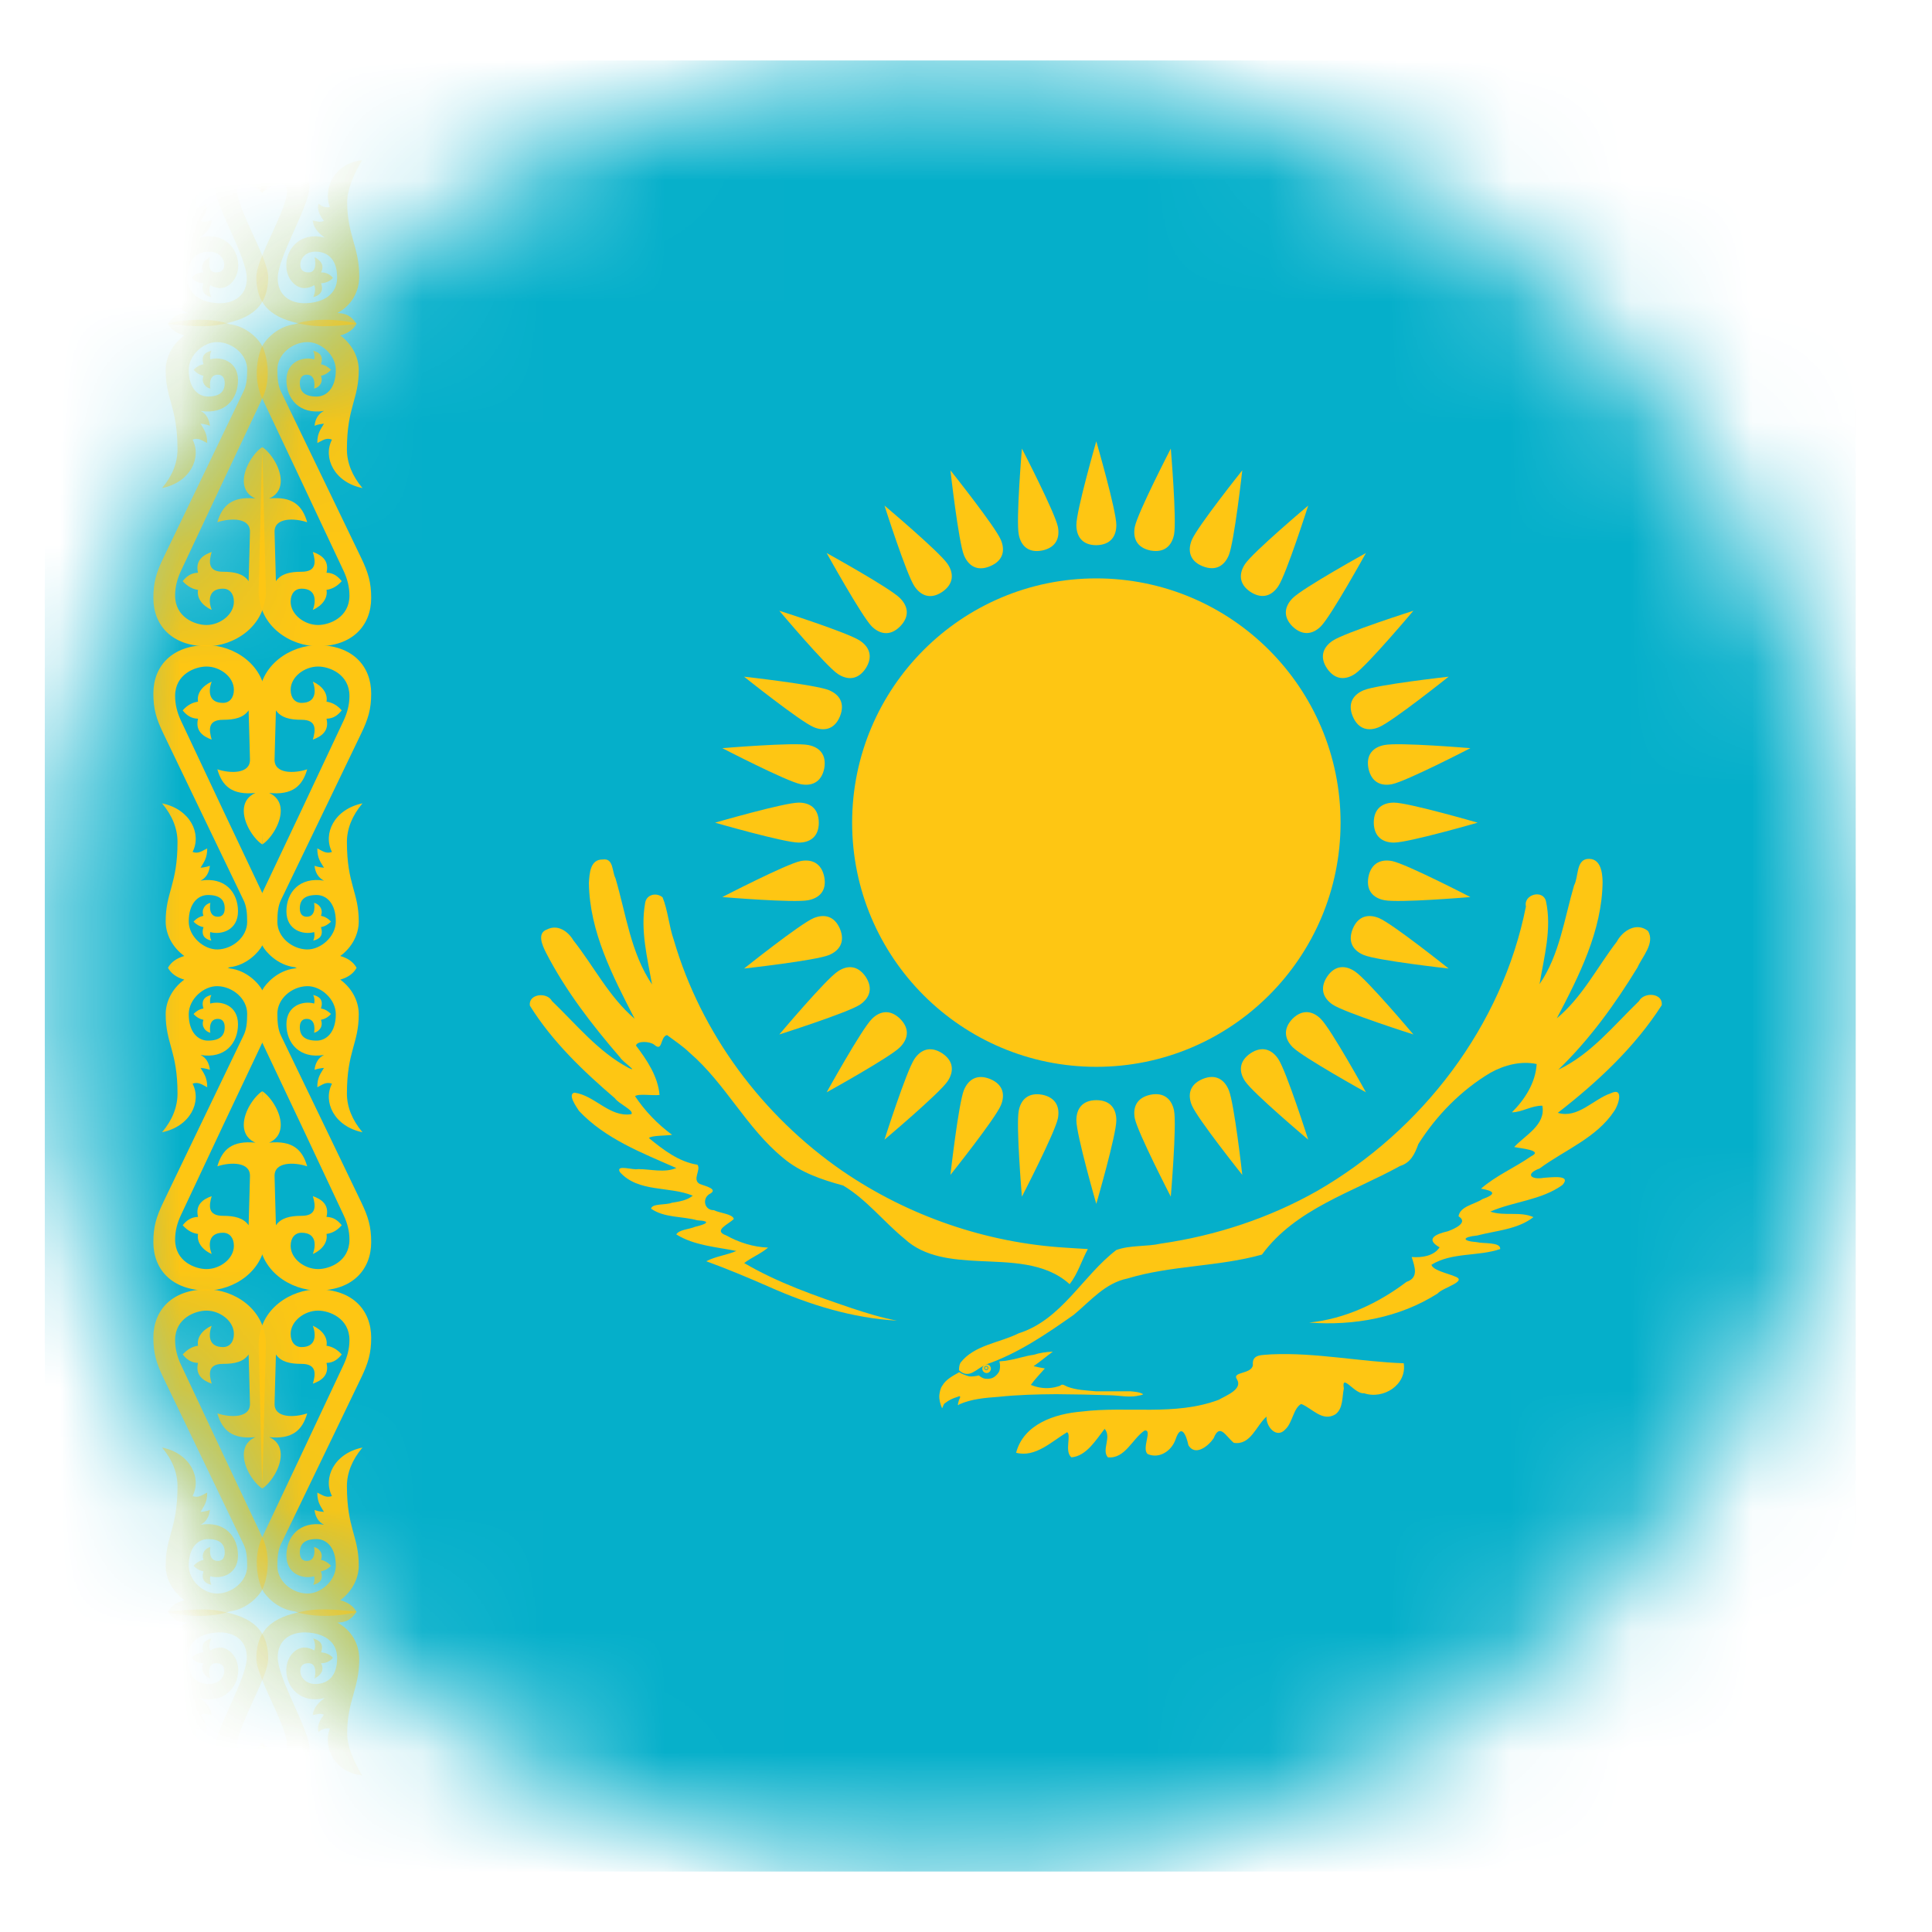 <svg width="16" height="16" viewBox="0 0 16 16" fill="none" xmlns="http://www.w3.org/2000/svg">
<g clip-path="url(#clip0_3_1318)">
<mask id="mask0_3_1318" style="mask-type:luminance" maskUnits="userSpaceOnUse" x="0" y="0" width="16" height="16">
<path d="M7.87 15.5C12.012 15.5 15.37 12.142 15.37 8C15.37 3.858 12.012 0.5 7.87 0.5C3.728 0.5 0.37 3.858 0.37 8C0.37 12.142 3.728 15.5 7.87 15.5Z" fill="white"/>
</mask>
<g mask="url(#mask0_3_1318)">
<path d="M-7.91 0.5H22.15V15.53H-7.91V0.5Z" fill="#05AFCA"/>
</g>
<mask id="mask1_3_1318" style="mask-type:luminance" maskUnits="userSpaceOnUse" x="0" y="0" width="16" height="16">
<path d="M7.87 15.5C12.012 15.5 15.37 12.142 15.37 8C15.37 3.858 12.012 0.5 7.87 0.5C3.728 0.5 0.37 3.858 0.37 8C0.37 12.142 3.728 15.5 7.87 15.5Z" fill="white"/>
</mask>
<g mask="url(#mask1_3_1318)">
<path d="M11.102 6.813C11.102 7.929 10.196 8.835 9.079 8.835C7.963 8.835 7.057 7.929 7.057 6.813C7.057 5.696 7.963 4.79 9.079 4.79C10.196 4.79 11.102 5.696 11.102 6.813Z" fill="#FEC613"/>
</g>
<mask id="mask2_3_1318" style="mask-type:luminance" maskUnits="userSpaceOnUse" x="0" y="0" width="16" height="16">
<path d="M7.87 15.5C12.012 15.5 15.37 12.142 15.37 8C15.37 3.858 12.012 0.5 7.87 0.5C3.728 0.5 0.37 3.858 0.37 8C0.37 12.142 3.728 15.5 7.87 15.5Z" fill="white"/>
</mask>
<g mask="url(#mask2_3_1318)">
<path d="M9.079 4.515C9.2 4.513 9.245 4.438 9.245 4.348C9.245 4.227 9.079 3.655 9.079 3.655C9.079 3.655 8.914 4.227 8.914 4.348C8.914 4.438 8.959 4.515 9.079 4.515Z" fill="#FEC613"/>
</g>
<mask id="mask3_3_1318" style="mask-type:luminance" maskUnits="userSpaceOnUse" x="0" y="0" width="16" height="16">
<path d="M7.87 15.5C12.012 15.5 15.37 12.142 15.37 8C15.37 3.858 12.012 0.5 7.87 0.5C3.728 0.5 0.37 3.858 0.37 8C0.37 12.142 3.728 15.5 7.87 15.5Z" fill="white"/>
</mask>
<g mask="url(#mask3_3_1318)">
<path d="M11.377 6.813C11.379 6.933 11.454 6.978 11.544 6.978C11.665 6.978 12.237 6.813 12.237 6.813C12.237 6.813 11.665 6.647 11.544 6.647C11.454 6.647 11.377 6.692 11.377 6.813Z" fill="#FEC613"/>
</g>
<mask id="mask4_3_1318" style="mask-type:luminance" maskUnits="userSpaceOnUse" x="0" y="0" width="16" height="16">
<path d="M7.87 15.5C12.012 15.5 15.37 12.142 15.37 8C15.37 3.858 12.012 0.5 7.87 0.5C3.728 0.5 0.37 3.858 0.37 8C0.37 12.142 3.728 15.5 7.87 15.5Z" fill="white"/>
</mask>
<g mask="url(#mask4_3_1318)">
<path d="M9.079 9.111C8.959 9.112 8.914 9.187 8.914 9.278C8.914 9.398 9.079 9.97 9.079 9.97C9.079 9.97 9.245 9.398 9.245 9.278C9.245 9.187 9.2 9.111 9.079 9.111Z" fill="#FEC613"/>
</g>
<mask id="mask5_3_1318" style="mask-type:luminance" maskUnits="userSpaceOnUse" x="0" y="0" width="16" height="16">
<path d="M7.87 15.5C12.012 15.5 15.37 12.142 15.37 8C15.37 3.858 12.012 0.5 7.87 0.5C3.728 0.5 0.37 3.858 0.37 8C0.37 12.142 3.728 15.5 7.87 15.5Z" fill="white"/>
</mask>
<g mask="url(#mask5_3_1318)">
<path d="M6.781 6.813C6.78 6.692 6.705 6.647 6.615 6.647C6.494 6.647 5.922 6.813 5.922 6.813C5.922 6.813 6.494 6.978 6.615 6.978C6.705 6.978 6.781 6.933 6.781 6.813Z" fill="#FEC613"/>
</g>
<mask id="mask6_3_1318" style="mask-type:luminance" maskUnits="userSpaceOnUse" x="0" y="0" width="16" height="16">
<path d="M7.87 15.5C12.012 15.5 15.37 12.142 15.37 8C15.37 3.858 12.012 0.5 7.87 0.5C3.728 0.5 0.37 3.858 0.37 8C0.37 12.142 3.728 15.5 7.87 15.5Z" fill="white"/>
</mask>
<g mask="url(#mask6_3_1318)">
<path d="M9.959 4.689C10.071 4.734 10.141 4.682 10.176 4.599C10.222 4.487 10.288 3.895 10.288 3.895C10.288 3.895 9.916 4.361 9.87 4.472C9.836 4.555 9.848 4.644 9.959 4.689Z" fill="#FEC613"/>
</g>
<mask id="mask7_3_1318" style="mask-type:luminance" maskUnits="userSpaceOnUse" x="0" y="0" width="16" height="16">
<path d="M7.87 15.5C12.012 15.5 15.37 12.142 15.37 8C15.37 3.858 12.012 0.5 7.87 0.5C3.728 0.5 0.37 3.858 0.37 8C0.37 12.142 3.728 15.5 7.87 15.5Z" fill="white"/>
</mask>
<g mask="url(#mask7_3_1318)">
<path d="M11.203 7.692C11.158 7.804 11.21 7.874 11.294 7.909C11.405 7.955 11.997 8.021 11.997 8.021C11.997 8.021 11.531 7.649 11.42 7.603C11.337 7.569 11.249 7.581 11.203 7.692Z" fill="#FEC613"/>
</g>
<mask id="mask8_3_1318" style="mask-type:luminance" maskUnits="userSpaceOnUse" x="0" y="0" width="16" height="16">
<path d="M7.87 15.5C12.012 15.5 15.37 12.142 15.37 8C15.37 3.858 12.012 0.5 7.87 0.5C3.728 0.5 0.37 3.858 0.37 8C0.37 12.142 3.728 15.5 7.87 15.5Z" fill="white"/>
</mask>
<g mask="url(#mask8_3_1318)">
<path d="M8.2 8.936C8.088 8.891 8.018 8.943 7.983 9.027C7.938 9.138 7.871 9.73 7.871 9.73C7.871 9.73 8.243 9.264 8.289 9.153C8.324 9.07 8.311 8.982 8.2 8.936Z" fill="#FEC613"/>
</g>
<mask id="mask9_3_1318" style="mask-type:luminance" maskUnits="userSpaceOnUse" x="0" y="0" width="16" height="16">
<path d="M7.87 15.5C12.012 15.5 15.37 12.142 15.37 8C15.37 3.858 12.012 0.5 7.87 0.5C3.728 0.5 0.37 3.858 0.37 8C0.37 12.142 3.728 15.5 7.87 15.5Z" fill="white"/>
</mask>
<g mask="url(#mask9_3_1318)">
<path d="M6.956 5.933C7.001 5.821 6.949 5.751 6.866 5.716C6.755 5.67 6.162 5.604 6.162 5.604C6.162 5.604 6.628 5.976 6.739 6.022C6.822 6.057 6.91 6.044 6.956 5.933Z" fill="#FEC613"/>
</g>
<mask id="mask10_3_1318" style="mask-type:luminance" maskUnits="userSpaceOnUse" x="0" y="0" width="16" height="16">
<path d="M7.87 15.5C12.012 15.5 15.37 12.142 15.37 8C15.37 3.858 12.012 0.5 7.87 0.5C3.728 0.5 0.37 3.858 0.37 8C0.37 12.142 3.728 15.5 7.87 15.5Z" fill="white"/>
</mask>
<g mask="url(#mask10_3_1318)">
<path d="M10.704 5.188C10.791 5.271 10.876 5.25 10.939 5.187C11.024 5.101 11.312 4.58 11.312 4.58C11.312 4.58 10.791 4.868 10.706 4.953C10.642 5.017 10.619 5.103 10.704 5.188Z" fill="#FEC613"/>
</g>
<mask id="mask11_3_1318" style="mask-type:luminance" maskUnits="userSpaceOnUse" x="0" y="0" width="16" height="16">
<path d="M7.87 15.5C12.012 15.5 15.37 12.142 15.37 8C15.37 3.858 12.012 0.5 7.87 0.5C3.728 0.5 0.37 3.858 0.37 8C0.37 12.142 3.728 15.5 7.87 15.5Z" fill="white"/>
</mask>
<g mask="url(#mask11_3_1318)">
<path d="M10.704 8.437C10.621 8.524 10.642 8.609 10.706 8.673C10.791 8.757 11.312 9.046 11.312 9.046C11.312 9.046 11.024 8.524 10.939 8.439C10.876 8.375 10.789 8.353 10.704 8.437Z" fill="#FEC613"/>
</g>
<mask id="mask12_3_1318" style="mask-type:luminance" maskUnits="userSpaceOnUse" x="0" y="0" width="16" height="16">
<path d="M7.87 15.5C12.012 15.5 15.37 12.142 15.37 8C15.37 3.858 12.012 0.5 7.87 0.5C3.728 0.5 0.37 3.858 0.37 8C0.37 12.142 3.728 15.5 7.87 15.5Z" fill="white"/>
</mask>
<g mask="url(#mask12_3_1318)">
<path d="M7.454 8.437C7.369 8.354 7.283 8.375 7.22 8.439C7.135 8.524 6.846 9.046 6.846 9.046C6.846 9.046 7.369 8.757 7.453 8.673C7.517 8.609 7.54 8.523 7.454 8.437Z" fill="#FEC613"/>
</g>
<mask id="mask13_3_1318" style="mask-type:luminance" maskUnits="userSpaceOnUse" x="0" y="0" width="16" height="16">
<path d="M7.87 15.5C12.012 15.5 15.37 12.142 15.37 8C15.37 3.858 12.012 0.5 7.87 0.5C3.728 0.5 0.37 3.858 0.37 8C0.37 12.142 3.728 15.5 7.87 15.5Z" fill="white"/>
</mask>
<g mask="url(#mask13_3_1318)">
<path d="M7.454 5.188C7.539 5.101 7.517 5.017 7.453 4.953C7.368 4.868 6.846 4.58 6.846 4.58C6.846 4.58 7.135 5.101 7.219 5.187C7.283 5.25 7.369 5.273 7.454 5.188Z" fill="#FEC613"/>
</g>
<mask id="mask14_3_1318" style="mask-type:luminance" maskUnits="userSpaceOnUse" x="0" y="0" width="16" height="16">
<path d="M7.87 15.5C12.012 15.5 15.37 12.142 15.37 8C15.37 3.858 12.012 0.5 7.87 0.5C3.728 0.5 0.37 3.858 0.37 8C0.37 12.142 3.728 15.5 7.87 15.5Z" fill="white"/>
</mask>
<g mask="url(#mask14_3_1318)">
<path d="M11.203 5.933C11.25 6.044 11.337 6.057 11.42 6.022C11.531 5.976 11.997 5.604 11.997 5.604C11.997 5.604 11.405 5.67 11.294 5.716C11.21 5.751 11.157 5.822 11.203 5.933Z" fill="#FEC613"/>
</g>
<mask id="mask15_3_1318" style="mask-type:luminance" maskUnits="userSpaceOnUse" x="0" y="0" width="16" height="16">
<path d="M7.87 15.5C12.012 15.5 15.37 12.142 15.37 8C15.37 3.858 12.012 0.5 7.87 0.5C3.728 0.5 0.37 3.858 0.37 8C0.37 12.142 3.728 15.5 7.87 15.5Z" fill="white"/>
</mask>
<g mask="url(#mask15_3_1318)">
<path d="M9.959 8.936C9.848 8.983 9.836 9.07 9.87 9.153C9.916 9.264 10.288 9.73 10.288 9.73C10.288 9.73 10.222 9.138 10.176 9.027C10.141 8.943 10.07 8.89 9.959 8.936Z" fill="#FEC613"/>
</g>
<mask id="mask16_3_1318" style="mask-type:luminance" maskUnits="userSpaceOnUse" x="0" y="0" width="16" height="16">
<path d="M7.87 15.5C12.012 15.5 15.37 12.142 15.37 8C15.37 3.858 12.012 0.5 7.87 0.5C3.728 0.5 0.37 3.858 0.37 8C0.37 12.142 3.728 15.5 7.87 15.5Z" fill="white"/>
</mask>
<g mask="url(#mask16_3_1318)">
<path d="M6.956 7.692C6.909 7.582 6.822 7.569 6.739 7.603C6.628 7.649 6.162 8.021 6.162 8.021C6.162 8.021 6.755 7.955 6.866 7.909C6.949 7.874 7.002 7.803 6.956 7.692Z" fill="#FEC613"/>
</g>
<mask id="mask17_3_1318" style="mask-type:luminance" maskUnits="userSpaceOnUse" x="0" y="0" width="16" height="16">
<path d="M7.87 15.5C12.012 15.5 15.37 12.142 15.37 8C15.37 3.858 12.012 0.5 7.87 0.5C3.728 0.5 0.37 3.858 0.37 8C0.37 12.142 3.728 15.5 7.87 15.5Z" fill="white"/>
</mask>
<g mask="url(#mask17_3_1318)">
<path d="M8.2 4.689C8.311 4.642 8.324 4.555 8.289 4.472C8.243 4.361 7.871 3.895 7.871 3.895C7.871 3.895 7.938 4.487 7.983 4.598C8.018 4.682 8.089 4.736 8.2 4.689Z" fill="#FEC613"/>
</g>
<mask id="mask18_3_1318" style="mask-type:luminance" maskUnits="userSpaceOnUse" x="0" y="0" width="16" height="16">
<path d="M7.87 15.5C12.012 15.5 15.37 12.142 15.37 8C15.37 3.858 12.012 0.5 7.87 0.5C3.728 0.5 0.37 3.858 0.37 8C0.37 12.142 3.728 15.5 7.87 15.5Z" fill="white"/>
</mask>
<g mask="url(#mask18_3_1318)">
<path d="M9.528 4.559C9.646 4.581 9.705 4.516 9.723 4.427C9.746 4.309 9.696 3.715 9.696 3.715C9.696 3.715 9.422 4.245 9.398 4.363C9.381 4.451 9.41 4.535 9.528 4.559Z" fill="#FEC613"/>
</g>
<mask id="mask19_3_1318" style="mask-type:luminance" maskUnits="userSpaceOnUse" x="0" y="0" width="16" height="16">
<path d="M7.87 15.5C12.012 15.5 15.37 12.142 15.37 8C15.37 3.858 12.012 0.5 7.87 0.5C3.728 0.5 0.37 3.858 0.37 8C0.37 12.142 3.728 15.5 7.87 15.5Z" fill="white"/>
</mask>
<g mask="url(#mask19_3_1318)">
<path d="M11.333 7.261C11.311 7.379 11.376 7.438 11.465 7.455C11.583 7.479 12.177 7.429 12.177 7.429C12.177 7.429 11.647 7.155 11.529 7.131C11.441 7.114 11.357 7.143 11.333 7.261Z" fill="#FEC613"/>
</g>
<mask id="mask20_3_1318" style="mask-type:luminance" maskUnits="userSpaceOnUse" x="0" y="0" width="16" height="16">
<path d="M7.87 15.5C12.012 15.5 15.37 12.142 15.37 8C15.37 3.858 12.012 0.5 7.87 0.5C3.728 0.5 0.37 3.858 0.37 8C0.37 12.142 3.728 15.5 7.87 15.5Z" fill="white"/>
</mask>
<g mask="url(#mask20_3_1318)">
<path d="M8.631 9.066C8.513 9.045 8.454 9.109 8.437 9.198C8.413 9.316 8.463 9.91 8.463 9.91C8.463 9.91 8.737 9.38 8.761 9.262C8.778 9.174 8.749 9.09 8.631 9.066Z" fill="#FEC613"/>
</g>
<mask id="mask21_3_1318" style="mask-type:luminance" maskUnits="userSpaceOnUse" x="0" y="0" width="16" height="16">
<path d="M7.87 15.5C12.012 15.5 15.37 12.142 15.37 8C15.37 3.858 12.012 0.5 7.87 0.5C3.728 0.5 0.37 3.858 0.37 8C0.37 12.142 3.728 15.5 7.87 15.5Z" fill="white"/>
</mask>
<g mask="url(#mask21_3_1318)">
<path d="M6.826 6.364C6.847 6.246 6.783 6.187 6.694 6.17C6.576 6.146 5.982 6.196 5.982 6.196C5.982 6.196 6.512 6.47 6.63 6.494C6.718 6.512 6.802 6.482 6.826 6.364Z" fill="#FEC613"/>
</g>
<mask id="mask22_3_1318" style="mask-type:luminance" maskUnits="userSpaceOnUse" x="0" y="0" width="16" height="16">
<path d="M7.87 15.5C12.012 15.5 15.37 12.142 15.37 8C15.37 3.858 12.012 0.5 7.87 0.5C3.728 0.5 0.37 3.858 0.37 8C0.37 12.142 3.728 15.5 7.87 15.5Z" fill="white"/>
</mask>
<g mask="url(#mask22_3_1318)">
<path d="M10.356 4.902C10.457 4.967 10.536 4.93 10.586 4.855C10.653 4.755 10.834 4.187 10.834 4.187C10.834 4.187 10.378 4.571 10.311 4.671C10.261 4.746 10.256 4.835 10.356 4.902Z" fill="#FEC613"/>
</g>
<mask id="mask23_3_1318" style="mask-type:luminance" maskUnits="userSpaceOnUse" x="0" y="0" width="16" height="16">
<path d="M7.87 15.5C12.012 15.5 15.37 12.142 15.37 8C15.37 3.858 12.012 0.5 7.87 0.5C3.728 0.5 0.37 3.858 0.37 8C0.37 12.142 3.728 15.5 7.87 15.5Z" fill="white"/>
</mask>
<g mask="url(#mask23_3_1318)">
<path d="M10.99 8.089C10.925 8.19 10.962 8.269 11.037 8.32C11.137 8.386 11.705 8.567 11.705 8.567C11.705 8.567 11.321 8.111 11.221 8.045C11.146 7.994 11.057 7.989 10.99 8.089Z" fill="#FEC613"/>
</g>
<mask id="mask24_3_1318" style="mask-type:luminance" maskUnits="userSpaceOnUse" x="0" y="0" width="16" height="16">
<path d="M7.87 15.5C12.012 15.5 15.37 12.142 15.37 8C15.37 3.858 12.012 0.5 7.87 0.5C3.728 0.5 0.37 3.858 0.37 8C0.37 12.142 3.728 15.5 7.87 15.5Z" fill="white"/>
</mask>
<g mask="url(#mask24_3_1318)">
<path d="M7.803 8.723C7.702 8.658 7.623 8.695 7.573 8.77C7.506 8.87 7.325 9.438 7.325 9.438C7.325 9.438 7.781 9.054 7.848 8.954C7.898 8.879 7.903 8.79 7.803 8.723Z" fill="#FEC613"/>
</g>
<mask id="mask25_3_1318" style="mask-type:luminance" maskUnits="userSpaceOnUse" x="0" y="0" width="16" height="16">
<path d="M7.87 15.5C12.012 15.5 15.37 12.142 15.37 8C15.37 3.858 12.012 0.5 7.87 0.5C3.728 0.5 0.37 3.858 0.37 8C0.37 12.142 3.728 15.5 7.87 15.5Z" fill="white"/>
</mask>
<g mask="url(#mask25_3_1318)">
<path d="M7.169 5.536C7.234 5.435 7.197 5.356 7.122 5.306C7.022 5.239 6.454 5.058 6.454 5.058C6.454 5.058 6.838 5.514 6.938 5.581C7.013 5.631 7.102 5.636 7.169 5.536Z" fill="#FEC613"/>
</g>
<mask id="mask26_3_1318" style="mask-type:luminance" maskUnits="userSpaceOnUse" x="0" y="0" width="16" height="16">
<path d="M7.87 15.5C12.012 15.5 15.37 12.142 15.37 8C15.37 3.858 12.012 0.5 7.87 0.5C3.728 0.5 0.37 3.858 0.37 8C0.37 12.142 3.728 15.5 7.87 15.5Z" fill="white"/>
</mask>
<g mask="url(#mask26_3_1318)">
<path d="M10.99 5.536C11.058 5.635 11.146 5.631 11.221 5.581C11.321 5.514 11.705 5.058 11.705 5.058C11.705 5.058 11.137 5.239 11.037 5.306C10.962 5.356 10.923 5.436 10.99 5.536Z" fill="#FEC613"/>
</g>
<mask id="mask27_3_1318" style="mask-type:luminance" maskUnits="userSpaceOnUse" x="0" y="0" width="16" height="16">
<path d="M7.87 15.5C12.012 15.5 15.37 12.142 15.37 8C15.37 3.858 12.012 0.5 7.87 0.5C3.728 0.5 0.37 3.858 0.37 8C0.37 12.142 3.728 15.5 7.87 15.5Z" fill="white"/>
</mask>
<g mask="url(#mask27_3_1318)">
<path d="M10.356 8.723C10.257 8.791 10.261 8.879 10.311 8.954C10.378 9.054 10.834 9.438 10.834 9.438C10.834 9.438 10.653 8.87 10.586 8.77C10.536 8.695 10.456 8.657 10.356 8.723Z" fill="#FEC613"/>
</g>
<mask id="mask28_3_1318" style="mask-type:luminance" maskUnits="userSpaceOnUse" x="0" y="0" width="16" height="16">
<path d="M7.87 15.5C12.012 15.5 15.37 12.142 15.37 8C15.37 3.858 12.012 0.5 7.87 0.5C3.728 0.5 0.37 3.858 0.37 8C0.37 12.142 3.728 15.5 7.87 15.5Z" fill="white"/>
</mask>
<g mask="url(#mask28_3_1318)">
<path d="M7.169 8.089C7.101 7.99 7.013 7.994 6.938 8.045C6.838 8.111 6.454 8.567 6.454 8.567C6.454 8.567 7.022 8.386 7.122 8.32C7.197 8.269 7.235 8.189 7.169 8.089Z" fill="#FEC613"/>
</g>
<mask id="mask29_3_1318" style="mask-type:luminance" maskUnits="userSpaceOnUse" x="0" y="0" width="16" height="16">
<path d="M7.87 15.5C12.012 15.5 15.37 12.142 15.37 8C15.37 3.858 12.012 0.5 7.87 0.5C3.728 0.5 0.37 3.858 0.37 8C0.37 12.142 3.728 15.5 7.87 15.5Z" fill="white"/>
</mask>
<g mask="url(#mask29_3_1318)">
<path d="M7.803 4.902C7.902 4.834 7.898 4.746 7.848 4.671C7.781 4.571 7.325 4.187 7.325 4.187C7.325 4.187 7.506 4.755 7.573 4.855C7.623 4.93 7.703 4.969 7.803 4.902Z" fill="#FEC613"/>
</g>
<mask id="mask30_3_1318" style="mask-type:luminance" maskUnits="userSpaceOnUse" x="0" y="0" width="16" height="16">
<path d="M7.87 15.5C12.012 15.5 15.37 12.142 15.37 8C15.37 3.858 12.012 0.5 7.87 0.5C3.728 0.5 0.37 3.858 0.37 8C0.37 12.142 3.728 15.5 7.87 15.5Z" fill="white"/>
</mask>
<g mask="url(#mask30_3_1318)">
<path d="M11.333 6.364C11.358 6.482 11.441 6.512 11.529 6.494C11.647 6.47 12.177 6.196 12.177 6.196C12.177 6.196 11.583 6.146 11.465 6.17C11.376 6.187 11.31 6.246 11.333 6.364Z" fill="#FEC613"/>
</g>
<mask id="mask31_3_1318" style="mask-type:luminance" maskUnits="userSpaceOnUse" x="0" y="0" width="16" height="16">
<path d="M7.87 15.5C12.012 15.5 15.37 12.142 15.37 8C15.37 3.858 12.012 0.5 7.87 0.5C3.728 0.5 0.37 3.858 0.37 8C0.37 12.142 3.728 15.5 7.87 15.5Z" fill="white"/>
</mask>
<g mask="url(#mask31_3_1318)">
<path d="M9.528 9.066C9.41 9.091 9.381 9.174 9.398 9.262C9.422 9.38 9.696 9.91 9.696 9.91C9.696 9.91 9.746 9.316 9.723 9.198C9.705 9.109 9.646 9.043 9.528 9.066Z" fill="#FEC613"/>
</g>
<mask id="mask32_3_1318" style="mask-type:luminance" maskUnits="userSpaceOnUse" x="0" y="0" width="16" height="16">
<path d="M7.87 15.5C12.012 15.5 15.37 12.142 15.37 8C15.37 3.858 12.012 0.5 7.87 0.5C3.728 0.5 0.37 3.858 0.37 8C0.37 12.142 3.728 15.5 7.87 15.5Z" fill="white"/>
</mask>
<g mask="url(#mask32_3_1318)">
<path d="M6.826 7.261C6.801 7.143 6.718 7.114 6.63 7.131C6.512 7.155 5.982 7.429 5.982 7.429C5.982 7.429 6.576 7.479 6.694 7.455C6.783 7.438 6.849 7.379 6.826 7.261Z" fill="#FEC613"/>
</g>
<mask id="mask33_3_1318" style="mask-type:luminance" maskUnits="userSpaceOnUse" x="0" y="0" width="16" height="16">
<path d="M7.87 15.5C12.012 15.5 15.37 12.142 15.37 8C15.37 3.858 12.012 0.5 7.87 0.5C3.728 0.5 0.37 3.858 0.37 8C0.37 12.142 3.728 15.5 7.87 15.5Z" fill="white"/>
</mask>
<g mask="url(#mask33_3_1318)">
<path d="M8.631 4.559C8.749 4.534 8.778 4.451 8.761 4.363C8.737 4.245 8.463 3.715 8.463 3.715C8.463 3.715 8.413 4.309 8.437 4.427C8.454 4.516 8.513 4.582 8.631 4.559Z" fill="#FEC613"/>
</g>
<mask id="mask34_3_1318" style="mask-type:luminance" maskUnits="userSpaceOnUse" x="0" y="0" width="16" height="16">
<path d="M7.87 15.5C12.012 15.5 15.37 12.142 15.37 8C15.37 3.858 12.012 0.5 7.87 0.5C3.728 0.5 0.37 3.858 0.37 8C0.37 12.142 3.728 15.5 7.87 15.5Z" fill="white"/>
</mask>
<g mask="url(#mask34_3_1318)">
<path d="M8.719 11.194C8.665 11.196 8.612 11.203 8.56 11.22C8.49 11.229 8.422 11.254 8.352 11.265L8.324 11.27L8.277 11.274C8.28 11.288 8.282 11.301 8.282 11.314C8.282 11.327 8.28 11.34 8.277 11.351C8.274 11.362 8.264 11.375 8.257 11.383C8.247 11.394 8.236 11.403 8.224 11.409C8.212 11.415 8.198 11.418 8.185 11.419C8.171 11.419 8.157 11.419 8.144 11.414C8.131 11.409 8.118 11.401 8.107 11.391C8.092 11.394 8.078 11.397 8.064 11.398C8.05 11.4 8.037 11.4 8.025 11.398C8.011 11.394 7.996 11.39 7.983 11.384C7.969 11.379 7.956 11.372 7.944 11.364C7.892 11.394 7.835 11.422 7.804 11.475C7.787 11.499 7.783 11.526 7.779 11.555C7.777 11.59 7.786 11.627 7.801 11.66C7.806 11.669 7.811 11.625 7.828 11.619C7.857 11.596 7.892 11.579 7.928 11.569C7.959 11.554 7.955 11.57 7.942 11.594C7.939 11.607 7.922 11.654 7.945 11.63C8.047 11.585 8.16 11.576 8.269 11.568C8.429 11.551 8.588 11.547 8.748 11.546C8.899 11.547 9.049 11.55 9.199 11.555C9.271 11.557 9.343 11.573 9.414 11.561C9.431 11.556 9.457 11.556 9.467 11.546C9.435 11.527 9.397 11.526 9.362 11.522H9.075C8.996 11.514 8.913 11.513 8.837 11.483C8.817 11.475 8.799 11.456 8.78 11.476C8.751 11.486 8.721 11.493 8.691 11.495C8.638 11.499 8.585 11.489 8.537 11.469C8.572 11.42 8.614 11.378 8.653 11.333C8.621 11.328 8.591 11.321 8.56 11.314C8.615 11.276 8.665 11.233 8.719 11.194Z" fill="#FEC613"/>
</g>
<mask id="mask35_3_1318" style="mask-type:luminance" maskUnits="userSpaceOnUse" x="0" y="0" width="16" height="16">
<path d="M7.87 15.5C12.012 15.5 15.37 12.142 15.37 8C15.37 3.858 12.012 0.5 7.87 0.5C3.728 0.5 0.37 3.858 0.37 8C0.37 12.142 3.728 15.5 7.87 15.5Z" fill="white"/>
</mask>
<g mask="url(#mask35_3_1318)">
<path d="M7.942 11.348C8.027 11.426 8.086 11.333 8.166 11.3C8.432 11.208 8.664 11.049 8.892 10.889C9.031 10.774 9.151 10.626 9.337 10.588C9.7 10.478 10.086 10.492 10.451 10.39C10.728 10.011 11.199 9.875 11.595 9.656C11.683 9.629 11.717 9.556 11.746 9.475C11.896 9.237 12.102 9.027 12.345 8.883C12.459 8.82 12.597 8.784 12.726 8.812C12.717 8.967 12.628 9.105 12.521 9.212C12.609 9.21 12.684 9.155 12.773 9.157C12.803 9.316 12.632 9.4 12.54 9.499C12.591 9.511 12.786 9.525 12.68 9.576C12.545 9.67 12.39 9.735 12.265 9.844C12.38 9.864 12.393 9.889 12.276 9.931C12.213 9.974 12.091 9.989 12.079 10.073C12.166 10.126 12.039 10.179 11.99 10.197C11.896 10.218 11.797 10.259 11.922 10.33C11.875 10.402 11.774 10.417 11.691 10.41C11.716 10.491 11.752 10.581 11.648 10.616C11.413 10.794 11.137 10.923 10.842 10.953C11.211 10.981 11.591 10.913 11.906 10.712C11.947 10.663 12.166 10.61 12.044 10.569C11.986 10.545 11.863 10.518 11.855 10.474C12.025 10.369 12.241 10.407 12.424 10.344C12.429 10.284 12.284 10.301 12.23 10.287C12.102 10.277 12.11 10.244 12.233 10.232C12.39 10.191 12.568 10.182 12.699 10.08C12.592 10.03 12.457 10.074 12.342 10.034C12.537 9.949 12.765 9.94 12.94 9.813C13.019 9.724 12.838 9.752 12.785 9.754C12.678 9.773 12.628 9.722 12.75 9.677C12.959 9.523 13.223 9.423 13.369 9.2C13.404 9.151 13.451 9 13.34 9.054C13.195 9.103 13.067 9.266 12.901 9.216C13.228 8.962 13.538 8.674 13.762 8.324C13.773 8.223 13.615 8.212 13.573 8.291C13.363 8.494 13.174 8.732 12.905 8.859C13.162 8.611 13.375 8.317 13.561 8.012C13.601 7.921 13.707 7.812 13.649 7.711C13.556 7.634 13.439 7.705 13.39 7.798C13.227 8.01 13.103 8.259 12.893 8.433C13.077 8.082 13.267 7.709 13.272 7.305C13.271 7.221 13.254 7.099 13.141 7.114C13.052 7.13 13.073 7.265 13.036 7.332C12.955 7.608 12.916 7.908 12.75 8.15C12.787 7.925 12.853 7.691 12.803 7.464C12.779 7.363 12.615 7.407 12.637 7.507C12.441 8.497 11.777 9.362 10.908 9.863C10.511 10.088 10.066 10.234 9.614 10.299C9.493 10.326 9.361 10.31 9.245 10.352C8.963 10.568 8.793 10.929 8.436 11.042C8.276 11.122 8.068 11.138 7.954 11.286C7.944 11.305 7.942 11.327 7.942 11.348ZM11.059 11.713C10.95 11.778 10.867 11.662 10.776 11.627C10.711 11.662 10.705 11.781 10.645 11.837C10.572 11.919 10.483 11.814 10.489 11.732C10.403 11.805 10.359 11.971 10.218 11.949C10.151 11.895 10.102 11.781 10.051 11.911C10.009 11.974 9.899 12.064 9.842 11.969C9.824 11.884 9.782 11.784 9.736 11.919C9.704 12.014 9.603 12.084 9.505 12.042C9.451 11.998 9.548 11.836 9.479 11.847C9.377 11.915 9.318 12.083 9.175 12.069C9.12 12.007 9.209 11.902 9.148 11.833C9.076 11.925 8.997 12.059 8.873 12.069C8.813 12.021 8.875 11.881 8.837 11.861C8.71 11.937 8.575 12.073 8.415 12.031C8.478 11.792 8.738 11.708 8.957 11.69C9.334 11.643 9.731 11.729 10.094 11.592C10.153 11.557 10.294 11.506 10.244 11.423C10.199 11.358 10.361 11.383 10.376 11.307C10.366 11.211 10.45 11.224 10.532 11.216C10.898 11.2 11.26 11.277 11.625 11.29C11.653 11.468 11.456 11.593 11.296 11.538C11.221 11.55 11.107 11.364 11.129 11.499C11.114 11.571 11.124 11.665 11.059 11.713Z" fill="#FEC613"/>
</g>
<mask id="mask36_3_1318" style="mask-type:luminance" maskUnits="userSpaceOnUse" x="0" y="0" width="16" height="16">
<path d="M7.87 15.5C12.012 15.5 15.37 12.142 15.37 8C15.37 3.858 12.012 0.5 7.87 0.5C3.728 0.5 0.37 3.858 0.37 8C0.37 12.142 3.728 15.5 7.87 15.5Z" fill="white"/>
</mask>
<g mask="url(#mask36_3_1318)">
<path d="M9.009 10.344C8.957 10.44 8.926 10.549 8.858 10.635C8.655 10.45 8.36 10.456 8.101 10.443C7.888 10.432 7.656 10.412 7.492 10.26C7.318 10.118 7.177 9.934 6.983 9.818C6.806 9.77 6.628 9.71 6.485 9.589C6.182 9.341 6.008 8.974 5.711 8.718C5.654 8.663 5.587 8.619 5.524 8.572C5.464 8.587 5.491 8.717 5.417 8.651C5.377 8.622 5.276 8.619 5.267 8.659C5.358 8.779 5.449 8.915 5.462 9.068C5.4 9.075 5.29 9.055 5.259 9.078C5.341 9.201 5.447 9.311 5.566 9.398C5.509 9.407 5.396 9.402 5.374 9.425C5.493 9.522 5.62 9.621 5.776 9.646C5.808 9.688 5.729 9.769 5.795 9.805C5.833 9.821 5.96 9.847 5.873 9.89C5.813 9.93 5.835 10.024 5.912 10.022C5.96 10.047 6.068 10.053 6.077 10.095C6.034 10.139 5.901 10.191 6.014 10.231C6.12 10.29 6.24 10.328 6.361 10.332C6.301 10.383 6.226 10.412 6.163 10.46C6.442 10.624 6.751 10.731 7.057 10.835C7.178 10.875 7.301 10.913 7.428 10.937C7.061 10.916 6.707 10.807 6.374 10.659C6.201 10.583 6.027 10.51 5.849 10.445C5.927 10.404 6.017 10.395 6.098 10.36C5.93 10.326 5.748 10.315 5.601 10.223C5.623 10.183 5.708 10.181 5.756 10.16C5.845 10.139 5.9 10.113 5.775 10.106C5.648 10.071 5.503 10.087 5.392 10.01C5.399 9.965 5.516 9.981 5.563 9.961C5.623 9.951 5.689 9.942 5.737 9.902C5.542 9.821 5.286 9.878 5.133 9.706C5.098 9.64 5.243 9.693 5.284 9.682C5.389 9.682 5.502 9.715 5.601 9.673C5.317 9.548 5.012 9.431 4.795 9.2C4.771 9.163 4.699 9.062 4.757 9.049C4.926 9.071 5.048 9.256 5.229 9.227C5.253 9.195 5.124 9.142 5.092 9.095C4.828 8.869 4.572 8.624 4.388 8.328C4.375 8.229 4.531 8.214 4.571 8.29C4.773 8.484 4.955 8.711 5.206 8.844C5.295 8.887 5.155 8.792 5.136 8.758C4.904 8.489 4.684 8.205 4.521 7.888C4.492 7.83 4.444 7.727 4.531 7.697C4.618 7.653 4.704 7.712 4.748 7.787C4.918 8.002 5.044 8.257 5.256 8.437C5.075 8.085 4.882 7.716 4.877 7.312C4.882 7.233 4.887 7.115 4.993 7.118C5.082 7.105 5.068 7.219 5.097 7.273C5.185 7.57 5.223 7.891 5.4 8.153C5.361 7.933 5.303 7.707 5.342 7.483C5.35 7.409 5.433 7.387 5.487 7.431C5.531 7.538 5.54 7.67 5.58 7.784C5.806 8.559 6.314 9.24 6.976 9.697C7.522 10.071 8.169 10.294 8.83 10.333C8.89 10.338 8.95 10.34 9.009 10.344Z" fill="#FEC613"/>
</g>
<mask id="mask37_3_1318" style="mask-type:luminance" maskUnits="userSpaceOnUse" x="0" y="0" width="16" height="16">
<path d="M7.87 15.5C12.012 15.5 15.37 12.142 15.37 8C15.37 3.858 12.012 0.5 7.87 0.5C3.728 0.5 0.37 3.858 0.37 8C0.37 12.142 3.728 15.5 7.87 15.5Z" fill="white"/>
</mask>
<g mask="url(#mask37_3_1318)">
<path d="M8.206 11.335C8.206 11.355 8.19 11.371 8.171 11.371C8.151 11.371 8.135 11.355 8.135 11.335C8.135 11.315 8.151 11.299 8.171 11.299C8.19 11.299 8.206 11.315 8.206 11.335Z" fill="#FEC613"/>
</g>
<mask id="mask38_3_1318" style="mask-type:luminance" maskUnits="userSpaceOnUse" x="0" y="0" width="16" height="16">
<path d="M7.87 15.5C12.012 15.5 15.37 12.142 15.37 8C15.37 3.858 12.012 0.5 7.87 0.5C3.728 0.5 0.37 3.858 0.37 8C0.37 12.142 3.728 15.5 7.87 15.5Z" fill="white"/>
</mask>
<g mask="url(#mask38_3_1318)">
<path d="M8.182 11.329C8.182 11.337 8.176 11.344 8.168 11.344C8.16 11.344 8.153 11.337 8.153 11.329C8.153 11.321 8.16 11.315 8.168 11.315C8.176 11.315 8.182 11.321 8.182 11.329Z" fill="#FEC613"/>
</g>
<mask id="mask39_3_1318" style="mask-type:luminance" maskUnits="userSpaceOnUse" x="0" y="0" width="16" height="16">
<path d="M7.87 15.5C12.012 15.5 15.37 12.142 15.37 8C15.37 3.858 12.012 0.5 7.87 0.5C3.728 0.5 0.37 3.858 0.37 8C0.37 12.142 3.728 15.5 7.87 15.5Z" fill="white"/>
</mask>
<g mask="url(#mask39_3_1318)">
<path d="M8.168 11.347C8.158 11.347 8.15 11.339 8.15 11.329C8.15 11.32 8.158 11.312 8.168 11.312C8.177 11.312 8.185 11.32 8.185 11.329C8.185 11.339 8.177 11.347 8.168 11.347ZM8.168 11.318C8.161 11.318 8.156 11.323 8.156 11.329C8.156 11.336 8.161 11.341 8.168 11.341C8.174 11.341 8.179 11.336 8.179 11.329C8.179 11.323 8.174 11.318 8.168 11.318Z" fill="#05AFCA"/>
</g>
<mask id="mask40_3_1318" style="mask-type:luminance" maskUnits="userSpaceOnUse" x="0" y="0" width="16" height="16">
<path d="M7.87 15.5C12.012 15.5 15.37 12.142 15.37 8C15.37 3.858 12.012 0.5 7.87 0.5C3.728 0.5 0.37 3.858 0.37 8C0.37 12.142 3.728 15.5 7.87 15.5Z" fill="white"/>
</mask>
<g mask="url(#mask40_3_1318)">
<path d="M2.172 1.596C2.172 1.596 2.027 1.475 1.978 1.536C1.899 1.633 2.221 2.121 2.221 2.293C2.221 2.575 2.033 2.651 1.801 2.692C1.645 2.719 1.391 2.681 1.391 2.681C1.439 2.616 1.47 2.597 1.55 2.592C1.461 2.546 1.369 2.445 1.369 2.288C1.369 2.045 1.469 1.945 1.469 1.672C1.469 1.52 1.345 1.327 1.345 1.327C1.565 1.349 1.674 1.552 1.612 1.715C1.647 1.72 1.678 1.712 1.706 1.686C1.722 1.731 1.696 1.784 1.662 1.829C1.69 1.843 1.71 1.835 1.753 1.826C1.75 1.872 1.722 1.922 1.653 1.968C1.851 1.917 1.973 2.054 1.973 2.198C1.973 2.308 1.896 2.386 1.822 2.386C1.798 2.386 1.762 2.376 1.742 2.361C1.728 2.391 1.735 2.431 1.75 2.461C1.695 2.446 1.66 2.414 1.685 2.346C1.643 2.343 1.61 2.328 1.587 2.301C1.61 2.272 1.645 2.255 1.685 2.256C1.655 2.193 1.689 2.158 1.739 2.129C1.739 2.129 1.707 2.256 1.787 2.256C1.824 2.256 1.857 2.244 1.857 2.191C1.857 2.144 1.816 2.08 1.722 2.084C1.628 2.088 1.552 2.149 1.552 2.299C1.552 2.437 1.663 2.506 1.811 2.511C1.943 2.515 2.044 2.443 2.044 2.306C2.044 2.124 1.781 1.708 1.781 1.546C1.781 1.424 1.89 1.356 1.997 1.356C2.136 1.356 2.254 1.493 2.254 1.493L2.172 1.596Z" fill="#FEC613"/>
</g>
<mask id="mask41_3_1318" style="mask-type:luminance" maskUnits="userSpaceOnUse" x="0" y="0" width="16" height="16">
<path d="M7.87 15.5C12.012 15.5 15.37 12.142 15.37 8C15.37 3.858 12.012 0.5 7.87 0.5C3.728 0.5 0.37 3.858 0.37 8C0.37 12.142 3.728 15.5 7.87 15.5Z" fill="white"/>
</mask>
<g mask="url(#mask41_3_1318)">
<path d="M2.202 4.891C2.202 5.195 1.929 5.352 1.714 5.352C1.424 5.352 1.27 5.179 1.27 4.952C1.27 4.824 1.294 4.743 1.353 4.62C1.353 4.62 1.831 3.627 2.016 3.243C2.04 3.195 2.047 3.14 2.047 3.06C2.047 2.937 1.927 2.836 1.802 2.833C1.687 2.83 1.563 2.939 1.563 3.064C1.563 3.216 1.641 3.284 1.722 3.284C1.821 3.284 1.861 3.243 1.861 3.173C1.861 3.124 1.838 3.103 1.804 3.103C1.718 3.103 1.742 3.218 1.742 3.218C1.7 3.209 1.665 3.166 1.685 3.112C1.654 3.105 1.625 3.088 1.603 3.062C1.625 3.04 1.651 3.023 1.685 3.017C1.665 2.951 1.692 2.919 1.75 2.905C1.738 2.931 1.738 2.954 1.741 2.976C1.832 2.95 1.971 2.992 1.971 3.148C1.971 3.304 1.864 3.435 1.661 3.403C1.709 3.426 1.733 3.473 1.738 3.526C1.702 3.511 1.661 3.509 1.661 3.509C1.685 3.551 1.717 3.587 1.716 3.669C1.678 3.652 1.643 3.62 1.595 3.641C1.671 3.789 1.578 3.994 1.342 4.042C1.428 3.941 1.47 3.831 1.47 3.723C1.47 3.369 1.372 3.31 1.372 3.064C1.372 2.962 1.425 2.851 1.53 2.775V2.779C1.461 2.761 1.416 2.727 1.391 2.681C1.549 2.636 1.779 2.637 1.902 2.685C2.044 2.702 2.143 2.81 2.172 2.866C2.201 2.921 2.258 3.12 2.172 3.3C2.078 3.497 1.635 4.436 1.497 4.731C1.468 4.794 1.45 4.86 1.45 4.932C1.45 5.113 1.616 5.176 1.71 5.176C1.822 5.176 1.937 5.09 1.937 4.983C1.937 4.915 1.9 4.875 1.847 4.875C1.72 4.875 1.727 4.983 1.753 5.051C1.674 5.015 1.628 4.952 1.64 4.885C1.595 4.879 1.553 4.857 1.513 4.813C1.544 4.774 1.582 4.744 1.64 4.743C1.615 4.639 1.685 4.595 1.753 4.571C1.731 4.647 1.717 4.735 1.847 4.735C1.942 4.735 2.016 4.751 2.059 4.813C2.062 4.731 2.07 4.407 2.07 4.407C2.075 4.285 1.907 4.289 1.8 4.325C1.84 4.185 1.923 4.109 2.115 4.128C2.068 4.109 2.019 4.065 2.019 3.981C2.019 3.867 2.111 3.74 2.172 3.703L2.202 4.891Z" fill="#FEC613"/>
</g>
<mask id="mask42_3_1318" style="mask-type:luminance" maskUnits="userSpaceOnUse" x="0" y="0" width="16" height="16">
<path d="M7.87 15.5C12.012 15.5 15.37 12.142 15.37 8C15.37 3.858 12.012 0.5 7.87 0.5C3.728 0.5 0.37 3.858 0.37 8C0.37 12.142 3.728 15.5 7.87 15.5Z" fill="white"/>
</mask>
<g mask="url(#mask42_3_1318)">
<path d="M2.202 5.805C2.202 5.5 1.929 5.343 1.714 5.343C1.424 5.343 1.27 5.517 1.27 5.743C1.27 5.872 1.294 5.952 1.353 6.075C1.353 6.075 1.831 7.069 2.016 7.453C2.04 7.501 2.047 7.555 2.047 7.635C2.047 7.759 1.927 7.86 1.802 7.863C1.687 7.865 1.563 7.756 1.563 7.631C1.563 7.48 1.641 7.412 1.722 7.412C1.821 7.412 1.861 7.453 1.861 7.523C1.861 7.571 1.838 7.592 1.804 7.592C1.718 7.592 1.742 7.477 1.742 7.477C1.7 7.487 1.665 7.53 1.685 7.584C1.654 7.591 1.625 7.607 1.603 7.633C1.625 7.655 1.651 7.672 1.685 7.678C1.665 7.744 1.692 7.776 1.75 7.79C1.738 7.765 1.738 7.741 1.741 7.719C1.832 7.745 1.971 7.704 1.971 7.547C1.971 7.391 1.864 7.26 1.661 7.293C1.709 7.27 1.733 7.223 1.738 7.17C1.702 7.184 1.661 7.186 1.661 7.186C1.685 7.145 1.717 7.108 1.716 7.026C1.678 7.044 1.643 7.075 1.595 7.055C1.671 6.906 1.578 6.702 1.342 6.653C1.428 6.755 1.47 6.864 1.47 6.973C1.47 7.326 1.372 7.386 1.372 7.631C1.372 7.734 1.425 7.845 1.53 7.92V7.916C1.461 7.935 1.416 7.969 1.391 8.015C1.549 8.06 1.779 8.059 1.902 8.01C2.044 7.994 2.143 7.885 2.172 7.83C2.201 7.775 2.258 7.575 2.172 7.395C2.078 7.199 1.635 6.26 1.497 5.965C1.468 5.902 1.45 5.836 1.45 5.764C1.45 5.583 1.616 5.52 1.71 5.52C1.822 5.52 1.937 5.605 1.937 5.713C1.937 5.78 1.9 5.821 1.847 5.821C1.72 5.821 1.727 5.713 1.753 5.645C1.674 5.681 1.628 5.744 1.64 5.811C1.595 5.817 1.553 5.838 1.513 5.883C1.544 5.922 1.582 5.951 1.64 5.952C1.615 6.056 1.685 6.1 1.753 6.125C1.731 6.048 1.717 5.961 1.847 5.961C1.942 5.961 2.016 5.944 2.059 5.883C2.062 5.965 2.07 6.288 2.07 6.288C2.075 6.41 1.907 6.407 1.8 6.371C1.84 6.511 1.923 6.586 2.115 6.567C2.068 6.587 2.019 6.631 2.019 6.715C2.019 6.829 2.111 6.956 2.172 6.993L2.202 5.805Z" fill="#FEC613"/>
</g>
<mask id="mask43_3_1318" style="mask-type:luminance" maskUnits="userSpaceOnUse" x="0" y="0" width="16" height="16">
<path d="M7.87 15.5C12.012 15.5 15.37 12.142 15.37 8C15.37 3.858 12.012 0.5 7.87 0.5C3.728 0.5 0.37 3.858 0.37 8C0.37 12.142 3.728 15.5 7.87 15.5Z" fill="white"/>
</mask>
<g mask="url(#mask43_3_1318)">
<path d="M2.172 1.596C2.172 1.596 2.316 1.475 2.365 1.536C2.444 1.633 2.123 2.121 2.123 2.293C2.123 2.575 2.311 2.651 2.543 2.692C2.699 2.719 2.953 2.681 2.953 2.681C2.905 2.616 2.874 2.597 2.794 2.592C2.883 2.546 2.975 2.445 2.975 2.288C2.975 2.045 2.875 1.945 2.875 1.672C2.875 1.52 2.999 1.327 2.999 1.327C2.779 1.349 2.67 1.552 2.732 1.715C2.697 1.72 2.665 1.712 2.638 1.686C2.622 1.731 2.648 1.784 2.682 1.829C2.654 1.843 2.634 1.835 2.59 1.826C2.594 1.872 2.622 1.922 2.69 1.968C2.493 1.917 2.371 2.054 2.371 2.198C2.371 2.308 2.447 2.386 2.522 2.386C2.546 2.386 2.582 2.376 2.602 2.361C2.616 2.391 2.608 2.431 2.594 2.461C2.648 2.446 2.683 2.414 2.659 2.346C2.701 2.343 2.734 2.328 2.757 2.301C2.734 2.272 2.699 2.255 2.659 2.256C2.689 2.193 2.655 2.158 2.605 2.129C2.605 2.129 2.637 2.256 2.556 2.256C2.52 2.256 2.487 2.244 2.487 2.191C2.487 2.144 2.528 2.08 2.622 2.084C2.716 2.088 2.792 2.149 2.792 2.299C2.792 2.437 2.68 2.506 2.533 2.511C2.4 2.515 2.3 2.443 2.3 2.306C2.3 2.124 2.563 1.708 2.563 1.546C2.563 1.424 2.454 1.356 2.346 1.356C2.207 1.356 2.09 1.493 2.09 1.493L2.172 1.596H2.172V1.596Z" fill="#FEC613"/>
</g>
<mask id="mask44_3_1318" style="mask-type:luminance" maskUnits="userSpaceOnUse" x="0" y="0" width="16" height="16">
<path d="M7.87 15.5C12.012 15.5 15.37 12.142 15.37 8C15.37 3.858 12.012 0.5 7.87 0.5C3.728 0.5 0.37 3.858 0.37 8C0.37 12.142 3.728 15.5 7.87 15.5Z" fill="white"/>
</mask>
<g mask="url(#mask44_3_1318)">
<path d="M2.142 4.891C2.142 5.195 2.415 5.352 2.63 5.352C2.92 5.352 3.074 5.179 3.074 4.952C3.074 4.824 3.05 4.743 2.991 4.62C2.991 4.62 2.513 3.627 2.327 3.243C2.304 3.195 2.297 3.14 2.297 3.06C2.297 2.937 2.416 2.836 2.542 2.833C2.657 2.83 2.781 2.939 2.781 3.064C2.781 3.216 2.703 3.284 2.622 3.284C2.522 3.284 2.483 3.243 2.483 3.173C2.483 3.124 2.506 3.103 2.54 3.103C2.625 3.103 2.601 3.218 2.601 3.218C2.644 3.209 2.679 3.166 2.658 3.112C2.69 3.105 2.719 3.088 2.741 3.062C2.718 3.04 2.692 3.023 2.658 3.017C2.679 2.951 2.652 2.919 2.594 2.905C2.606 2.931 2.606 2.954 2.602 2.976C2.512 2.95 2.372 2.992 2.372 3.148C2.372 3.304 2.48 3.435 2.683 3.403C2.635 3.426 2.61 3.473 2.605 3.526C2.642 3.511 2.683 3.509 2.683 3.509C2.659 3.551 2.626 3.587 2.628 3.669C2.666 3.652 2.7 3.62 2.749 3.641C2.673 3.789 2.766 3.994 3.002 4.042C2.916 3.941 2.873 3.831 2.873 3.723C2.873 3.369 2.971 3.31 2.971 3.064C2.971 2.962 2.919 2.851 2.814 2.775V2.779C2.883 2.761 2.928 2.727 2.953 2.681C2.795 2.636 2.565 2.637 2.442 2.685C2.3 2.702 2.201 2.81 2.172 2.866C2.143 2.921 2.086 3.12 2.172 3.3C2.266 3.497 2.709 4.436 2.847 4.731C2.876 4.794 2.894 4.86 2.894 4.932C2.894 5.113 2.728 5.176 2.634 5.176C2.522 5.176 2.407 5.09 2.407 4.983C2.407 4.915 2.444 4.875 2.497 4.875C2.624 4.875 2.616 4.983 2.591 5.051C2.67 5.015 2.716 4.952 2.704 4.885C2.748 4.879 2.791 4.857 2.83 4.813C2.799 4.774 2.762 4.744 2.704 4.743C2.729 4.639 2.659 4.595 2.591 4.571C2.613 4.647 2.627 4.735 2.497 4.735C2.402 4.735 2.328 4.751 2.285 4.813C2.282 4.731 2.274 4.407 2.274 4.407C2.269 4.285 2.437 4.289 2.544 4.325C2.504 4.185 2.421 4.109 2.229 4.128C2.276 4.109 2.325 4.065 2.325 3.981C2.325 3.867 2.233 3.74 2.172 3.703L2.142 4.891Z" fill="#FEC613"/>
</g>
<mask id="mask45_3_1318" style="mask-type:luminance" maskUnits="userSpaceOnUse" x="0" y="0" width="16" height="16">
<path d="M7.87 15.5C12.012 15.5 15.37 12.142 15.37 8C15.37 3.858 12.012 0.5 7.87 0.5C3.728 0.5 0.37 3.858 0.37 8C0.37 12.142 3.728 15.5 7.87 15.5Z" fill="white"/>
</mask>
<g mask="url(#mask45_3_1318)">
<path d="M2.142 5.805C2.142 5.5 2.415 5.343 2.63 5.343C2.92 5.343 3.074 5.517 3.074 5.743C3.074 5.872 3.05 5.952 2.991 6.075C2.991 6.075 2.513 7.069 2.327 7.453C2.304 7.501 2.297 7.555 2.297 7.635C2.297 7.759 2.416 7.86 2.542 7.863C2.657 7.865 2.781 7.756 2.781 7.631C2.781 7.48 2.703 7.412 2.622 7.412C2.522 7.412 2.483 7.453 2.483 7.523C2.483 7.571 2.506 7.592 2.54 7.592C2.625 7.592 2.601 7.477 2.601 7.477C2.644 7.487 2.679 7.53 2.658 7.584C2.69 7.591 2.719 7.607 2.741 7.633C2.718 7.655 2.692 7.672 2.658 7.678C2.679 7.744 2.652 7.776 2.594 7.79C2.606 7.765 2.606 7.741 2.602 7.719C2.512 7.745 2.372 7.704 2.372 7.547C2.372 7.391 2.48 7.26 2.683 7.293C2.635 7.27 2.61 7.223 2.605 7.17C2.642 7.184 2.683 7.186 2.683 7.186C2.659 7.145 2.626 7.108 2.628 7.026C2.666 7.044 2.7 7.075 2.749 7.055C2.673 6.906 2.766 6.702 3.002 6.653C2.916 6.755 2.873 6.864 2.873 6.973C2.873 7.326 2.971 7.386 2.971 7.631C2.971 7.734 2.919 7.845 2.814 7.92V7.916C2.883 7.935 2.928 7.969 2.953 8.015C2.795 8.06 2.565 8.059 2.442 8.01C2.3 7.994 2.201 7.885 2.172 7.83C2.143 7.775 2.086 7.575 2.172 7.395C2.266 7.199 2.709 6.26 2.847 5.965C2.876 5.902 2.894 5.836 2.894 5.764C2.894 5.583 2.728 5.52 2.634 5.52C2.522 5.52 2.407 5.605 2.407 5.713C2.407 5.78 2.444 5.821 2.497 5.821C2.624 5.821 2.616 5.713 2.591 5.645C2.67 5.681 2.716 5.744 2.704 5.811C2.748 5.817 2.791 5.838 2.83 5.883C2.799 5.922 2.762 5.951 2.704 5.952C2.729 6.056 2.659 6.1 2.591 6.125C2.613 6.048 2.627 5.961 2.497 5.961C2.402 5.961 2.328 5.944 2.285 5.883C2.282 5.965 2.274 6.288 2.274 6.288C2.269 6.41 2.437 6.407 2.544 6.371C2.504 6.511 2.421 6.586 2.229 6.567C2.276 6.587 2.325 6.631 2.325 6.715C2.325 6.829 2.233 6.956 2.172 6.993L2.142 5.805Z" fill="#FEC613"/>
</g>
<mask id="mask46_3_1318" style="mask-type:luminance" maskUnits="userSpaceOnUse" x="0" y="0" width="16" height="16">
<path d="M7.87 15.5C12.012 15.5 15.37 12.142 15.37 8C15.37 3.858 12.012 0.5 7.87 0.5C3.728 0.5 0.37 3.858 0.37 8C0.37 12.142 3.728 15.5 7.87 15.5Z" fill="white"/>
</mask>
<g mask="url(#mask46_3_1318)">
<path d="M2.172 14.434C2.172 14.434 2.027 14.556 1.978 14.495C1.899 14.397 2.221 13.909 2.221 13.737C2.221 13.455 2.033 13.379 1.801 13.338C1.645 13.311 1.391 13.349 1.391 13.349C1.439 13.414 1.47 13.433 1.55 13.438C1.461 13.484 1.369 13.585 1.369 13.742C1.369 13.985 1.469 14.085 1.469 14.358C1.469 14.51 1.345 14.703 1.345 14.703C1.565 14.681 1.674 14.478 1.612 14.315C1.647 14.31 1.678 14.318 1.706 14.344C1.722 14.299 1.696 14.246 1.662 14.201C1.69 14.187 1.71 14.195 1.753 14.204C1.75 14.158 1.722 14.108 1.653 14.062C1.851 14.113 1.973 13.976 1.973 13.832C1.973 13.722 1.896 13.644 1.822 13.644C1.798 13.644 1.762 13.654 1.742 13.669C1.728 13.639 1.735 13.599 1.75 13.569C1.695 13.584 1.66 13.616 1.685 13.684C1.643 13.688 1.61 13.702 1.587 13.729C1.61 13.758 1.645 13.775 1.685 13.774C1.655 13.837 1.689 13.872 1.739 13.901C1.739 13.901 1.707 13.774 1.787 13.774C1.824 13.774 1.857 13.786 1.857 13.839C1.857 13.886 1.816 13.95 1.722 13.946C1.628 13.942 1.552 13.881 1.552 13.731C1.552 13.592 1.663 13.524 1.811 13.519C1.943 13.515 2.044 13.587 2.044 13.724C2.044 13.906 1.781 14.322 1.781 14.484C1.781 14.606 1.89 14.674 1.997 14.674C2.136 14.674 2.254 14.537 2.254 14.537L2.172 14.434Z" fill="#FEC613"/>
</g>
<mask id="mask47_3_1318" style="mask-type:luminance" maskUnits="userSpaceOnUse" x="0" y="0" width="16" height="16">
<path d="M7.87 15.5C12.012 15.5 15.37 12.142 15.37 8C15.37 3.858 12.012 0.5 7.87 0.5C3.728 0.5 0.37 3.858 0.37 8C0.37 12.142 3.728 15.5 7.87 15.5Z" fill="white"/>
</mask>
<g mask="url(#mask47_3_1318)">
<path d="M2.202 11.139C2.202 10.835 1.929 10.678 1.714 10.678C1.424 10.678 1.27 10.851 1.27 11.078C1.27 11.206 1.294 11.287 1.353 11.41C1.353 11.41 1.831 12.403 2.016 12.787C2.04 12.835 2.047 12.89 2.047 12.97C2.047 13.093 1.927 13.194 1.802 13.197C1.687 13.2 1.563 13.091 1.563 12.966C1.563 12.814 1.641 12.746 1.722 12.746C1.821 12.746 1.861 12.787 1.861 12.857C1.861 12.906 1.838 12.927 1.804 12.927C1.718 12.927 1.742 12.812 1.742 12.812C1.7 12.821 1.665 12.864 1.685 12.918C1.654 12.925 1.625 12.942 1.603 12.968C1.625 12.99 1.651 13.007 1.685 13.013C1.665 13.079 1.692 13.111 1.75 13.125C1.738 13.099 1.738 13.076 1.741 13.054C1.832 13.08 1.971 13.039 1.971 12.882C1.971 12.726 1.864 12.595 1.661 12.627C1.709 12.604 1.733 12.557 1.738 12.505C1.702 12.519 1.661 12.521 1.661 12.521C1.685 12.479 1.717 12.443 1.716 12.361C1.678 12.378 1.643 12.41 1.595 12.389C1.671 12.241 1.578 12.036 1.342 11.988C1.428 12.089 1.47 12.199 1.47 12.308C1.47 12.661 1.372 12.72 1.372 12.966C1.372 13.068 1.425 13.179 1.53 13.255V13.251C1.461 13.269 1.416 13.303 1.391 13.349C1.549 13.394 1.779 13.393 1.902 13.345C2.044 13.328 2.143 13.22 2.172 13.165C2.201 13.109 2.258 12.91 2.172 12.73C2.078 12.533 1.635 11.594 1.497 11.299C1.468 11.237 1.45 11.17 1.45 11.098C1.45 10.917 1.616 10.854 1.71 10.854C1.822 10.854 1.937 10.94 1.937 11.047C1.937 11.115 1.9 11.156 1.847 11.156C1.72 11.156 1.727 11.047 1.753 10.979C1.674 11.015 1.628 11.078 1.64 11.145C1.595 11.151 1.553 11.173 1.513 11.217C1.544 11.256 1.582 11.286 1.64 11.287C1.615 11.391 1.685 11.435 1.753 11.459C1.731 11.383 1.717 11.295 1.847 11.295C1.942 11.295 2.016 11.279 2.059 11.217C2.062 11.299 2.07 11.623 2.07 11.623C2.075 11.745 1.907 11.741 1.8 11.705C1.84 11.845 1.923 11.921 2.115 11.902C2.068 11.921 2.019 11.965 2.019 12.049C2.019 12.164 2.111 12.29 2.172 12.327L2.202 11.139Z" fill="#FEC613"/>
</g>
<mask id="mask48_3_1318" style="mask-type:luminance" maskUnits="userSpaceOnUse" x="0" y="0" width="16" height="16">
<path d="M7.87 15.5C12.012 15.5 15.37 12.142 15.37 8C15.37 3.858 12.012 0.5 7.87 0.5C3.728 0.5 0.37 3.858 0.37 8C0.37 12.142 3.728 15.5 7.87 15.5Z" fill="white"/>
</mask>
<g mask="url(#mask48_3_1318)">
<path d="M2.202 10.225C2.202 10.53 1.929 10.687 1.714 10.687C1.424 10.687 1.27 10.513 1.27 10.287C1.27 10.158 1.294 10.078 1.353 9.955C1.353 9.955 1.831 8.961 2.016 8.577C2.04 8.529 2.047 8.475 2.047 8.395C2.047 8.271 1.927 8.17 1.802 8.167C1.687 8.164 1.563 8.274 1.563 8.399C1.563 8.55 1.641 8.618 1.722 8.618C1.821 8.618 1.861 8.577 1.861 8.507C1.861 8.459 1.838 8.438 1.804 8.438C1.718 8.438 1.742 8.553 1.742 8.553C1.7 8.543 1.665 8.5 1.685 8.446C1.654 8.439 1.625 8.423 1.603 8.397C1.625 8.375 1.651 8.357 1.685 8.352C1.665 8.286 1.692 8.254 1.75 8.24C1.738 8.265 1.738 8.289 1.741 8.311C1.832 8.285 1.971 8.326 1.971 8.483C1.971 8.639 1.864 8.77 1.661 8.737C1.709 8.76 1.733 8.807 1.738 8.86C1.702 8.846 1.661 8.844 1.661 8.844C1.685 8.885 1.717 8.922 1.716 9.004C1.678 8.986 1.643 8.955 1.595 8.975C1.671 9.124 1.578 9.328 1.342 9.377C1.428 9.275 1.47 9.166 1.47 9.057C1.47 8.704 1.372 8.644 1.372 8.399C1.372 8.296 1.425 8.185 1.53 8.11V8.114C1.461 8.095 1.416 8.061 1.391 8.015C1.549 7.97 1.779 7.971 1.902 8.02C2.044 8.036 2.143 8.145 2.172 8.2C2.201 8.255 2.258 8.455 2.172 8.635C2.078 8.831 1.635 9.77 1.497 10.066C1.468 10.128 1.45 10.194 1.45 10.266C1.45 10.447 1.616 10.51 1.71 10.51C1.822 10.51 1.937 10.425 1.937 10.317C1.937 10.25 1.9 10.209 1.847 10.209C1.72 10.209 1.727 10.317 1.753 10.385C1.674 10.35 1.628 10.286 1.64 10.219C1.595 10.213 1.553 10.192 1.513 10.147C1.544 10.108 1.582 10.079 1.64 10.078C1.615 9.974 1.685 9.93 1.753 9.906C1.731 9.982 1.717 10.069 1.847 10.069C1.942 10.069 2.016 10.086 2.059 10.147C2.062 10.066 2.07 9.742 2.07 9.742C2.075 9.62 1.907 9.623 1.8 9.659C1.84 9.519 1.923 9.444 2.115 9.463C2.068 9.443 2.019 9.399 2.019 9.315C2.019 9.201 2.111 9.075 2.172 9.037L2.202 10.225Z" fill="#FEC613"/>
</g>
<mask id="mask49_3_1318" style="mask-type:luminance" maskUnits="userSpaceOnUse" x="0" y="0" width="16" height="16">
<path d="M7.87 15.5C12.012 15.5 15.37 12.142 15.37 8C15.37 3.858 12.012 0.5 7.87 0.5C3.728 0.5 0.37 3.858 0.37 8C0.37 12.142 3.728 15.5 7.87 15.5Z" fill="white"/>
</mask>
<g mask="url(#mask49_3_1318)">
<path d="M2.172 14.434C2.172 14.434 2.316 14.556 2.365 14.495C2.444 14.397 2.123 13.909 2.123 13.737C2.123 13.455 2.311 13.379 2.543 13.338C2.699 13.311 2.953 13.349 2.953 13.349C2.905 13.414 2.874 13.433 2.794 13.438C2.883 13.484 2.975 13.585 2.975 13.742C2.975 13.985 2.875 14.085 2.875 14.358C2.875 14.51 2.999 14.703 2.999 14.703C2.779 14.681 2.67 14.478 2.732 14.315C2.697 14.31 2.665 14.318 2.638 14.344C2.622 14.299 2.648 14.246 2.682 14.201C2.654 14.187 2.634 14.195 2.59 14.204C2.594 14.158 2.622 14.108 2.69 14.062C2.493 14.113 2.371 13.976 2.371 13.832C2.371 13.722 2.447 13.644 2.522 13.644C2.546 13.644 2.582 13.654 2.602 13.669C2.616 13.639 2.608 13.599 2.594 13.569C2.648 13.584 2.683 13.616 2.659 13.684C2.701 13.688 2.734 13.702 2.757 13.729C2.734 13.758 2.699 13.775 2.659 13.774C2.689 13.837 2.655 13.872 2.605 13.901C2.605 13.901 2.637 13.774 2.556 13.774C2.52 13.774 2.487 13.786 2.487 13.839C2.487 13.886 2.528 13.95 2.622 13.946C2.716 13.942 2.792 13.881 2.792 13.731C2.792 13.592 2.68 13.524 2.533 13.519C2.4 13.515 2.3 13.587 2.3 13.724C2.3 13.906 2.563 14.322 2.563 14.484C2.563 14.606 2.454 14.674 2.346 14.674C2.207 14.674 2.09 14.537 2.09 14.537L2.172 14.434H2.172V14.434Z" fill="#FEC613"/>
</g>
<mask id="mask50_3_1318" style="mask-type:luminance" maskUnits="userSpaceOnUse" x="0" y="0" width="16" height="16">
<path d="M7.87 15.5C12.012 15.5 15.37 12.142 15.37 8C15.37 3.858 12.012 0.5 7.87 0.5C3.728 0.5 0.37 3.858 0.37 8C0.37 12.142 3.728 15.5 7.87 15.5Z" fill="white"/>
</mask>
<g mask="url(#mask50_3_1318)">
<path d="M2.142 11.139C2.142 10.835 2.415 10.678 2.63 10.678C2.92 10.678 3.074 10.851 3.074 11.078C3.074 11.206 3.05 11.287 2.991 11.41C2.991 11.41 2.513 12.403 2.327 12.787C2.304 12.835 2.297 12.89 2.297 12.97C2.297 13.093 2.416 13.194 2.542 13.197C2.657 13.2 2.781 13.091 2.781 12.966C2.781 12.814 2.703 12.746 2.622 12.746C2.522 12.746 2.483 12.787 2.483 12.857C2.483 12.906 2.506 12.927 2.54 12.927C2.625 12.927 2.601 12.812 2.601 12.812C2.644 12.821 2.679 12.864 2.658 12.918C2.69 12.925 2.719 12.942 2.741 12.968C2.718 12.99 2.692 13.007 2.658 13.013C2.679 13.079 2.652 13.111 2.594 13.125C2.606 13.099 2.606 13.076 2.602 13.054C2.512 13.08 2.372 13.039 2.372 12.882C2.372 12.726 2.48 12.595 2.683 12.627C2.635 12.604 2.61 12.557 2.605 12.505C2.642 12.519 2.683 12.521 2.683 12.521C2.659 12.479 2.626 12.443 2.628 12.361C2.666 12.378 2.7 12.409 2.749 12.389C2.673 12.241 2.766 12.036 3.002 11.988C2.916 12.089 2.873 12.199 2.873 12.307C2.873 12.661 2.971 12.72 2.971 12.966C2.971 13.068 2.919 13.179 2.814 13.255V13.251C2.883 13.269 2.928 13.303 2.953 13.349C2.795 13.394 2.565 13.393 2.442 13.345C2.3 13.328 2.201 13.22 2.172 13.165C2.143 13.109 2.086 12.91 2.172 12.73C2.266 12.533 2.709 11.594 2.847 11.299C2.876 11.236 2.894 11.17 2.894 11.098C2.894 10.917 2.728 10.854 2.634 10.854C2.522 10.854 2.407 10.94 2.407 11.047C2.407 11.115 2.444 11.156 2.497 11.156C2.624 11.156 2.616 11.047 2.591 10.979C2.67 11.015 2.716 11.078 2.704 11.145C2.748 11.151 2.791 11.173 2.83 11.217C2.799 11.256 2.762 11.286 2.704 11.287C2.729 11.391 2.659 11.435 2.591 11.459C2.613 11.383 2.627 11.295 2.497 11.295C2.402 11.295 2.328 11.279 2.285 11.217C2.282 11.299 2.274 11.623 2.274 11.623C2.269 11.745 2.437 11.741 2.544 11.705C2.504 11.845 2.421 11.921 2.229 11.902C2.276 11.921 2.325 11.965 2.325 12.049C2.325 12.163 2.233 12.29 2.172 12.327L2.142 11.139Z" fill="#FEC613"/>
</g>
<mask id="mask51_3_1318" style="mask-type:luminance" maskUnits="userSpaceOnUse" x="0" y="0" width="16" height="16">
<path d="M7.87 15.5C12.012 15.5 15.37 12.142 15.37 8C15.37 3.858 12.012 0.5 7.87 0.5C3.728 0.5 0.37 3.858 0.37 8C0.37 12.142 3.728 15.5 7.87 15.5Z" fill="white"/>
</mask>
<g mask="url(#mask51_3_1318)">
<path d="M2.142 10.225C2.142 10.53 2.415 10.687 2.63 10.687C2.92 10.687 3.074 10.513 3.074 10.287C3.074 10.158 3.05 10.078 2.991 9.955C2.991 9.955 2.513 8.961 2.327 8.577C2.304 8.529 2.297 8.475 2.297 8.395C2.297 8.271 2.416 8.17 2.542 8.167C2.657 8.164 2.781 8.274 2.781 8.399C2.781 8.55 2.703 8.618 2.622 8.618C2.522 8.618 2.483 8.577 2.483 8.507C2.483 8.459 2.506 8.438 2.54 8.438C2.625 8.438 2.601 8.553 2.601 8.553C2.644 8.543 2.679 8.5 2.658 8.446C2.69 8.439 2.719 8.423 2.741 8.397C2.718 8.375 2.692 8.357 2.658 8.352C2.679 8.286 2.652 8.254 2.594 8.24C2.606 8.265 2.606 8.289 2.602 8.311C2.512 8.285 2.372 8.326 2.372 8.483C2.372 8.639 2.48 8.77 2.683 8.737C2.635 8.76 2.61 8.807 2.605 8.86C2.642 8.846 2.683 8.844 2.683 8.844C2.659 8.885 2.626 8.922 2.628 9.004C2.666 8.986 2.7 8.955 2.749 8.975C2.673 9.124 2.766 9.328 3.002 9.377C2.916 9.275 2.873 9.166 2.873 9.057C2.873 8.704 2.971 8.644 2.971 8.399C2.971 8.296 2.919 8.185 2.814 8.11V8.114C2.883 8.095 2.928 8.061 2.953 8.015C2.795 7.97 2.565 7.971 2.442 8.02C2.3 8.036 2.201 8.145 2.172 8.2C2.143 8.255 2.086 8.455 2.172 8.635C2.266 8.831 2.709 9.77 2.847 10.066C2.876 10.128 2.894 10.194 2.894 10.266C2.894 10.447 2.728 10.51 2.634 10.51C2.522 10.51 2.407 10.425 2.407 10.317C2.407 10.25 2.444 10.209 2.497 10.209C2.624 10.209 2.616 10.317 2.591 10.385C2.67 10.35 2.716 10.286 2.704 10.219C2.748 10.213 2.791 10.192 2.83 10.147C2.799 10.108 2.762 10.079 2.704 10.078C2.729 9.974 2.659 9.93 2.591 9.906C2.613 9.982 2.627 10.069 2.497 10.069C2.402 10.069 2.328 10.086 2.285 10.147C2.282 10.066 2.274 9.742 2.274 9.742C2.269 9.62 2.437 9.623 2.544 9.659C2.504 9.519 2.421 9.444 2.229 9.463C2.276 9.443 2.325 9.399 2.325 9.315C2.325 9.201 2.233 9.075 2.172 9.037L2.142 10.225Z" fill="#FEC613"/>
</g>
</g>
<defs>
<clipPath id="clip0_3_1318">
<rect width="15" height="15" fill="white" transform="translate(0.37 0.5)"/>
</clipPath>
</defs>
</svg>
